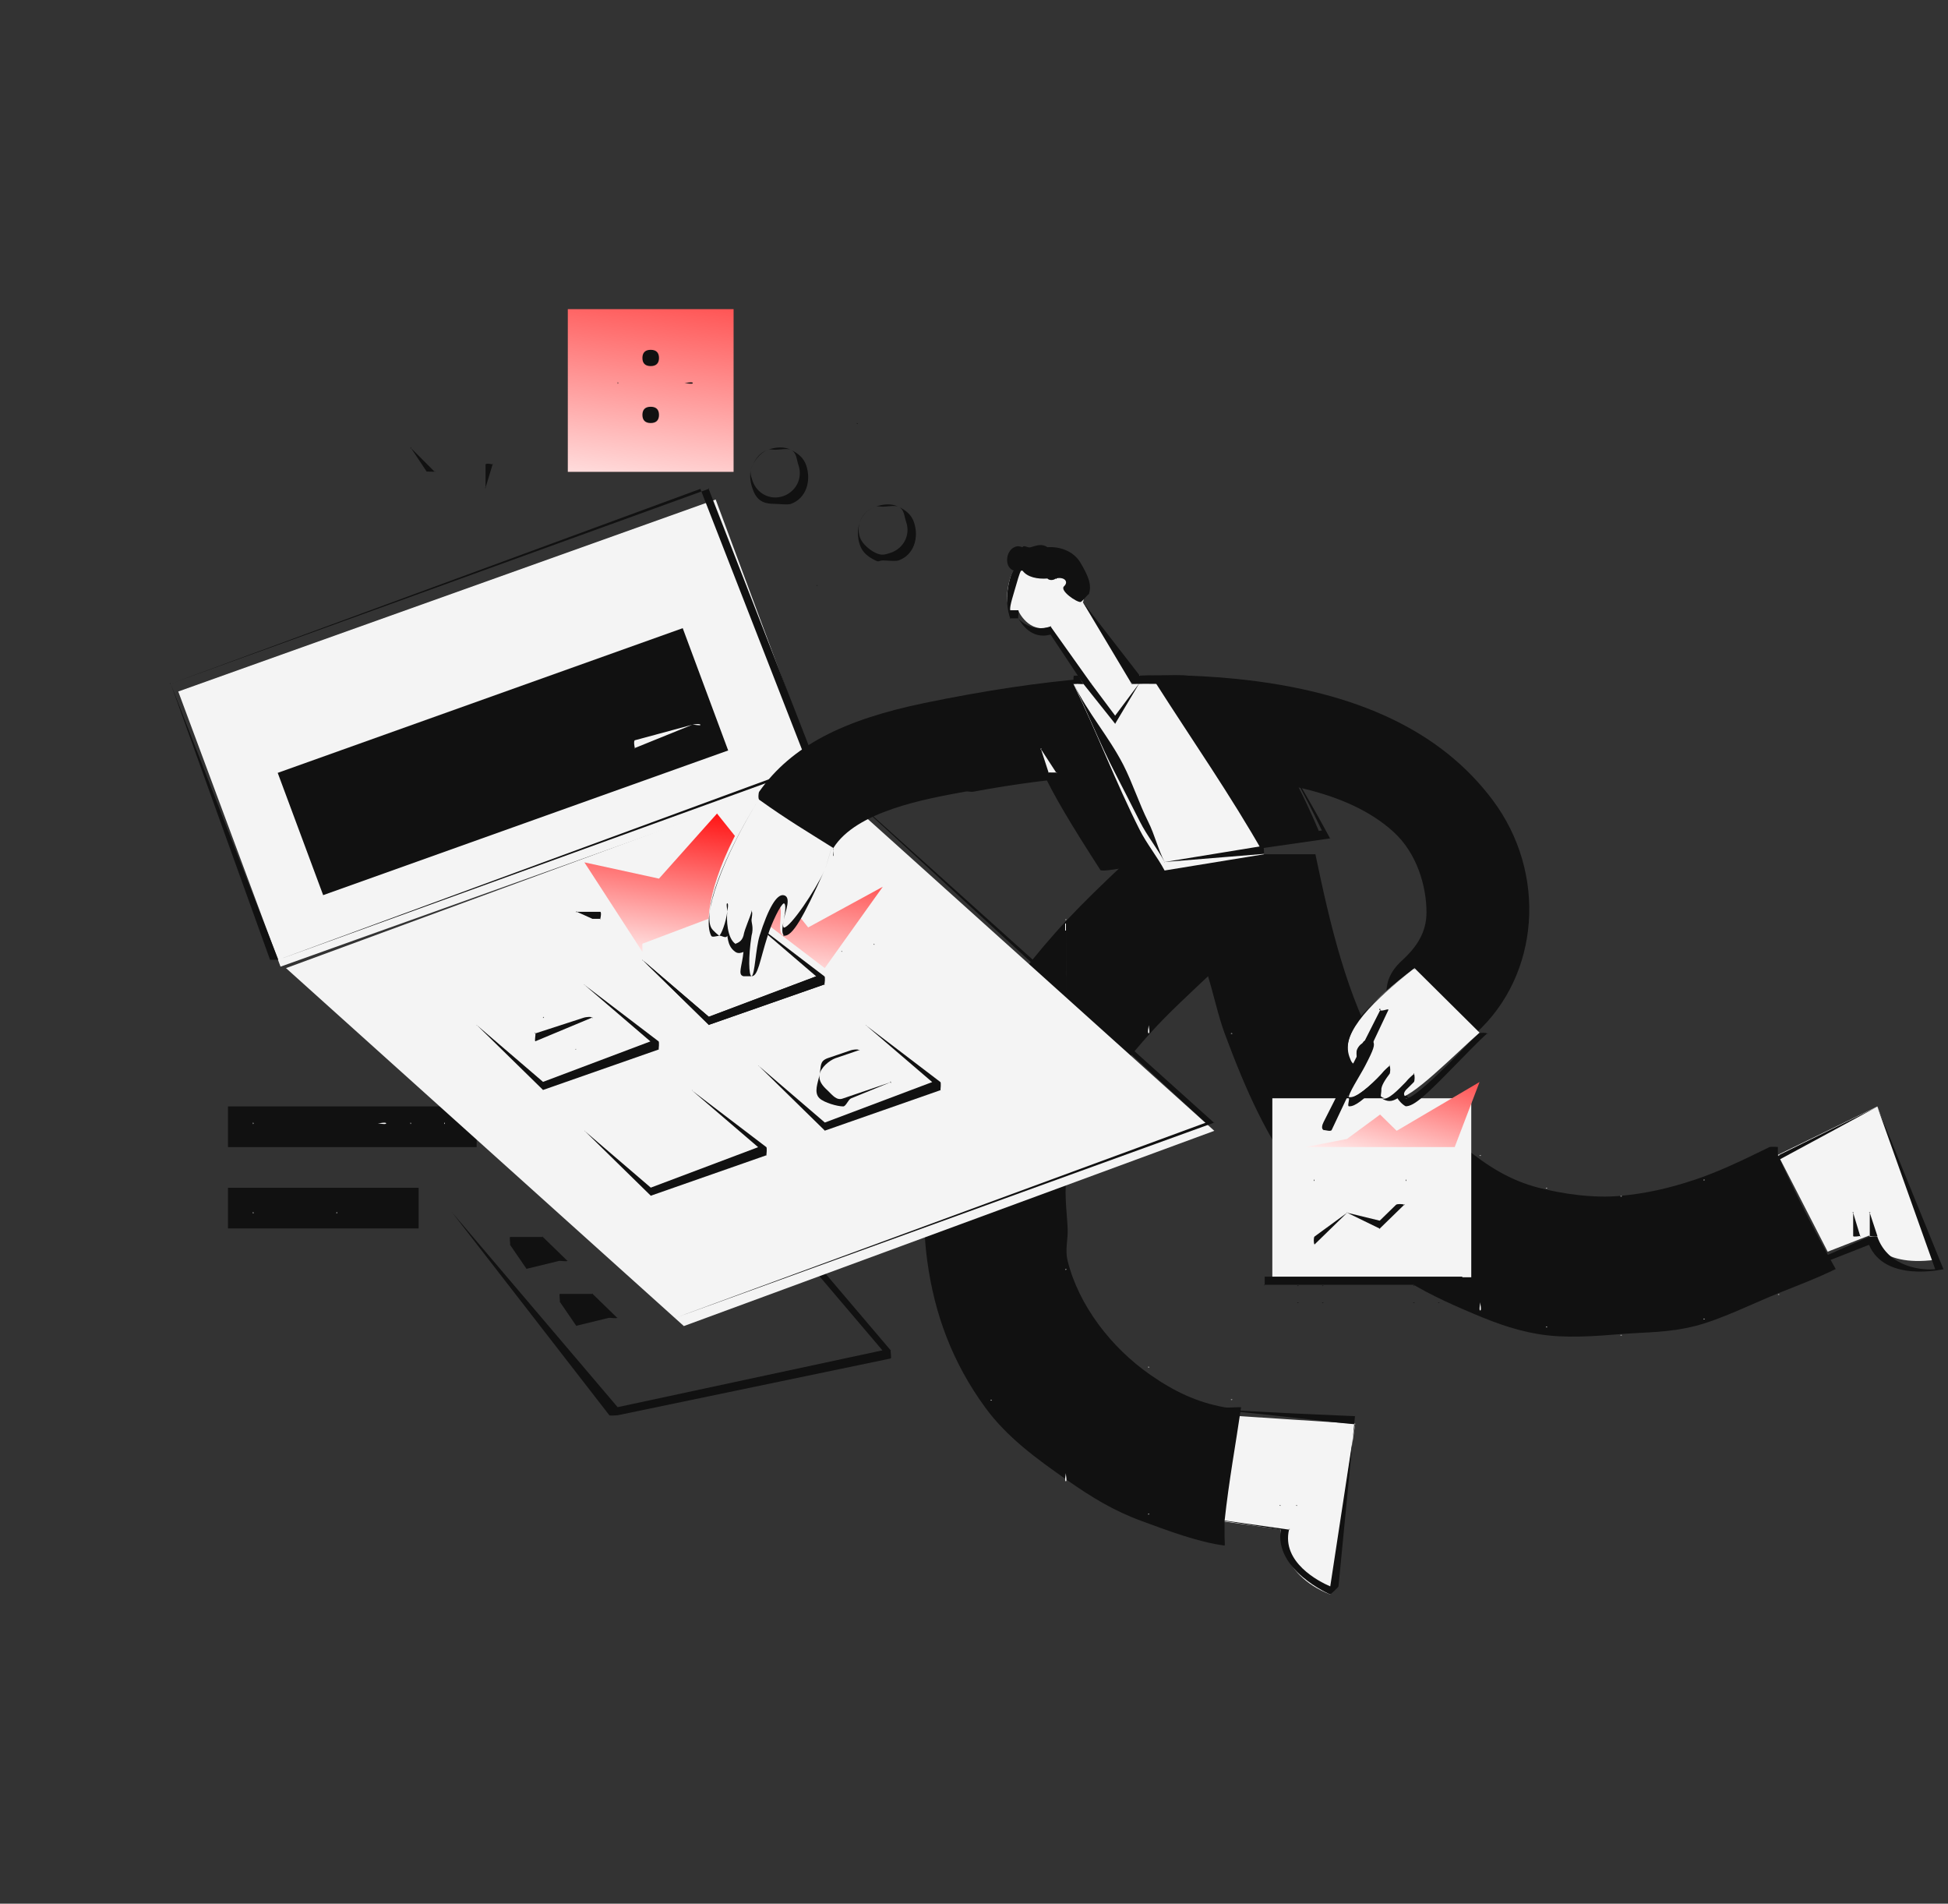 <svg width="392" height="383" viewBox="0 0 392 383" fill="none" xmlns="http://www.w3.org/2000/svg">
<rect x="0" y="0" width="392" height="383" fill="#333333" stroke="none"/>
<path d="M95.915 222.599H45.878V230.782H95.915V222.599Z" fill="#111111"/>
<path d="M84.24 238.966H45.878V247.15H84.24V238.966Z" fill="#111111"/>
<path d="M76.035 226.005H51.017C50.711 226.005 51.017 226.304 51.017 226.005C50.711 226.005 51.017 225.706 51.017 226.005H76.035C76.341 226.005 77.703 225.706 77.703 226.005C77.703 226.304 76.341 226.005 76.035 226.005Z" fill="#F4F4F4"/>
<path d="M89.38 226.005H82.708C82.403 226.005 82.708 226.304 82.708 226.005C82.403 226.005 82.708 225.706 82.708 226.005H89.38C89.685 226.005 89.38 225.706 89.38 226.005C89.685 226.005 89.38 226.304 89.38 226.005Z" fill="#F4F4F4"/>
<path d="M67.696 244.009H51.017C50.711 244.009 51.017 244.308 51.017 244.009C50.711 244.009 51.017 243.71 51.017 244.009H67.696C68.001 244.009 67.696 243.71 67.696 244.009C68.001 244.009 67.696 244.308 67.696 244.009Z" fill="#F4F4F4"/>
<path d="M124.286 284.736C124.117 284.736 122.722 284.869 122.621 284.736L90.981 243.925C90.863 243.776 90.913 244.107 90.981 243.925C90.795 243.975 91.049 243.742 90.981 243.925L144.269 232.498C144.472 232.448 145.798 232.349 145.934 232.498L179.239 271.676C179.306 271.494 179.357 271.826 179.239 271.676C179.171 271.859 179.425 273.259 179.239 273.309L124.286 284.736C124.32 284.736 124.252 284.753 124.286 284.736ZM90.981 243.925L124.286 283.104L177.573 271.676L144.269 232.498L90.981 243.925Z" fill="#111111"/>
<path d="M114.184 253.672L109.243 248.864C109.109 248.717 109.444 248.815 109.243 248.864H102.655C102.471 248.896 102.722 250.287 102.655 250.466C102.538 250.32 102.588 250.629 102.655 250.466L105.949 255.275C105.782 255.275 106.05 255.406 105.949 255.275C105.916 255.292 105.983 255.275 105.949 255.275L112.537 253.672C112.722 253.64 114.117 253.851 114.184 253.672C114.302 253.819 114.268 253.509 114.184 253.672Z" fill="#111111"/>
<path d="M124.197 265.13L119.253 260.322C119.119 260.175 119.455 260.273 119.253 260.322H112.662C112.478 260.354 112.729 261.745 112.662 261.924C112.545 261.778 112.595 262.104 112.662 261.924L115.958 266.733C115.79 266.733 116.058 266.864 115.958 266.733C115.924 266.75 115.991 266.733 115.958 266.733L122.549 265.13C122.733 265.098 124.13 265.309 124.197 265.13C124.314 265.277 124.264 264.951 124.197 265.13Z" fill="#111111"/>
<path d="M357.779 232.341L367.787 251.827L376.126 248.58C376.126 248.58 377.694 255.018 389.47 253.451L377.794 222.599L357.779 232.341Z" fill="#F4F4F4"/>
<path d="M247.696 284.795L246.028 306.073L257.704 307.709C257.704 307.709 257.055 316.646 267.711 320.803L272.715 286.432L247.696 284.795Z" fill="#F4F4F4"/>
<path d="M267.69 320.789C267.622 320.789 267.757 320.805 267.69 320.789C267.572 320.739 256.371 315.879 257.737 307.744L236.174 304.482C236.022 304.466 236.259 304.615 236.174 304.482C236.09 304.35 236.141 304.631 236.174 304.482C236.681 302.428 235.651 300.014 236.174 297.96C237.423 293.039 239.986 288.321 241.15 283.284C240.88 283.251 241.218 283.019 241.15 283.284C251.275 284.046 272.666 284.914 272.666 284.914C272.565 284.798 272.818 284.931 272.666 284.914C272.683 284.765 272.767 285.03 272.666 284.914L269.348 319.158C269.331 319.324 267.825 320.706 267.69 320.789C267.791 320.789 267.588 320.822 267.69 320.789ZM236.174 304.482L259.396 307.744C259.312 307.611 259.548 307.76 259.396 307.744C259.43 307.611 259.481 307.86 259.396 307.744C257.861 314.272 265.361 318.181 267.69 319.158L272.666 286.545C269.24 286.297 250.448 283.98 241.15 283.284C240.02 288.188 239.048 293.171 237.833 297.96C237.344 299.832 236.647 302.626 236.174 304.482Z" fill="#111111"/>
<path d="M259.5 307.621C259.429 307.621 259.572 307.652 259.5 307.621C259.271 307.494 259.4 307.874 259.5 307.621L260.912 302.941C260.682 302.83 261.027 302.688 260.912 302.941C261.012 302.688 261.141 303.068 260.912 302.941L259.5 307.621C259.673 307.621 259.414 307.811 259.5 307.621Z" fill="#111111"/>
<path d="M256.165 307.616C256.108 307.616 256.222 307.632 256.165 307.616C255.922 307.521 256.079 307.869 256.165 307.616L257.573 302.943C257.33 302.848 257.659 302.674 257.573 302.943C257.659 302.69 257.817 303.038 257.573 302.943L256.165 307.616C256.351 307.616 256.108 307.822 256.165 307.616Z" fill="#111111"/>
<path d="M342.835 265.154C342.734 265.154 342.92 263.586 342.835 263.52C342.683 263.42 342.835 263.702 342.835 263.52V239.001C342.852 238.818 344.33 239.101 344.499 239.001L377.775 222.655C377.639 222.605 377.91 222.589 377.775 222.655C377.707 222.506 377.927 222.705 377.775 222.655L391.085 255.347C391.136 255.496 391.169 255.214 391.085 255.347C391 255.48 391.237 255.314 391.085 255.347C390.983 255.363 379.327 258.083 376.111 250.443L342.835 263.52C342.734 263.569 342.903 265.154 342.835 265.154ZM344.499 240.636L342.835 263.52L376.111 248.808C376.246 248.742 377.639 248.742 377.775 248.808C377.724 248.659 377.91 248.875 377.775 248.808C380.009 255.137 387.085 255.596 389.421 255.347L377.775 222.655L344.499 240.636Z" fill="#111111"/>
<path d="M376.259 248.668C376.009 248.668 376.29 248.92 376.259 248.668V244.01C375.978 244.042 376.228 243.727 376.259 244.01C376.228 243.727 376.525 243.979 376.259 244.01L377.794 248.668C377.826 248.952 376.54 248.636 376.259 248.668C376.29 248.668 376.244 248.668 376.259 248.668Z" fill="#111111"/>
<path d="M374.329 248.678C374.114 248.678 372.962 248.915 372.919 248.678V244.018C372.66 244.066 372.861 243.75 372.919 244.018C372.876 243.734 373.177 243.955 372.919 244.018L374.329 248.678C374.588 248.63 374.387 248.946 374.329 248.678C374.372 248.678 374.301 248.678 374.329 248.678Z" fill="#111111"/>
<path d="M369.401 255.312C365.242 247.879 360.946 239.486 357.768 232.403V230.767C357.7 230.634 357.92 230.817 357.768 230.767C357.632 230.717 356.241 230.7 356.106 230.767C350.645 233.444 345.832 235.749 341.149 237.312C335.62 239.158 331.146 240.103 326.192 240.585C320.629 241.117 314.425 240.195 309.573 238.948C303.909 237.485 299.367 234.657 294.616 230.767C294.396 230.584 293.191 230.966 292.954 230.767C287.02 225.729 282.207 220.199 277.997 212.767C270.879 200.148 267.61 185.743 264.702 171.859H263.04H233.126H231.464H229.802C228.67 172.458 227.51 172.515 226.479 173.496C221.609 178.101 218.295 181.292 214.845 184.95C208.235 191.983 202.352 199.821 198.227 206.222C188.032 221.968 184.412 237.497 186.593 253.675C188.064 264.582 191.785 274.3 198.227 283.129C202.606 289.148 208.607 293.5 214.845 297.856C219.782 301.298 224.122 303.959 229.802 306.037C234.79 307.866 241.079 310.265 246.421 310.946C246.404 310.946 246.438 310.946 246.421 310.946C246.32 311.029 246.54 310.946 246.421 310.946C246.54 310.863 246.404 309.46 246.421 309.31V306.037C247.284 297.957 248.697 290.378 249.745 283.129C249.762 282.979 249.83 283.245 249.745 283.129C249.661 283.013 249.897 283.146 249.745 283.129C248.883 283.046 247.334 283.295 246.421 283.129C240.876 282.148 236.164 279.876 231.464 276.584C223.586 271.113 217.077 262.62 214.845 253.675C214.271 251.347 214.947 249.508 214.845 247.13C214.676 243.472 214 239.234 214.845 235.676C216.925 226.897 222.774 217.469 231.464 207.858C235.133 203.801 239.293 200.012 243.098 196.404C244.213 200.062 245.187 204.516 246.421 207.858C250.783 219.613 255.004 228.932 261.378 237.312C266.045 243.481 272.063 249.053 277.997 253.675C278.352 253.958 279.304 255.046 279.659 255.312C284.224 258.72 289.442 261.265 294.616 263.493C299.79 265.721 304.129 267.488 309.573 268.402C314.882 269.3 320.883 268.834 326.192 268.402C326.175 268.402 326.209 268.402 326.192 268.402C331.349 267.986 335.739 268.146 341.149 266.766C346.322 265.452 352.341 262.415 357.768 260.221C361.352 258.774 365.681 257.157 369.401 255.312C369.536 255.245 369.367 255.445 369.401 255.312C369.469 255.428 369.452 255.145 369.401 255.312Z" fill="#111111"/>
<path d="M199.463 281.655C199.157 281.655 199.463 281.954 199.463 281.655V204.728C199.157 204.728 199.463 204.428 199.463 204.728C199.463 204.428 199.768 204.728 199.463 204.728V281.655C199.768 281.655 199.463 281.954 199.463 281.655Z" fill="#F4F4F4"/>
<path d="M214.473 230.915C214.167 230.915 214.473 229.578 214.473 229.278C214.71 213.961 214.71 200.221 214.473 185.086C214.167 185.103 214.473 184.787 214.473 185.086C214.456 185.086 214.473 185.086 214.473 185.086C214.473 184.787 214.778 185.086 214.473 185.086C214.71 200.237 214.71 215.581 214.473 230.915C214.761 230.915 214.456 231.215 214.473 230.915Z" fill="#F4F4F4"/>
<path d="M214.477 298.023C214.171 298.023 214.46 296.685 214.477 296.386C214.714 282.898 214.714 268.955 214.477 255.467C214.171 255.484 214.477 255.168 214.477 255.467C214.46 255.168 214.765 255.467 214.477 255.467C214.714 268.955 214.714 282.881 214.477 296.386C214.46 296.685 214.765 298.023 214.477 298.023Z" fill="#F4F4F4"/>
<path d="M231.153 304.569C230.848 304.569 231.153 304.869 231.153 304.569V275.108C230.848 275.108 231.153 274.808 231.153 275.108C231.153 274.808 231.459 275.108 231.153 275.108V304.569C231.459 304.569 231.153 304.869 231.153 304.569Z" fill="#F4F4F4"/>
<path d="M231.153 170.244C231.136 170.294 231.153 170.177 231.153 170.244V206.252C231.153 206.552 230.848 207.889 231.153 207.889C231.459 207.889 231.153 206.552 231.153 206.252V170.244C231.17 170.31 231.153 170.177 231.153 170.244Z" fill="#F4F4F4"/>
<path d="M247.832 304.569C247.527 304.569 247.832 304.868 247.832 304.569V281.655C247.527 281.655 247.832 281.355 247.832 281.655C247.832 281.355 248.137 281.655 247.832 281.655V304.569C248.12 304.569 247.832 304.852 247.832 304.569Z" fill="#F4F4F4"/>
<path d="M247.832 171.859V207.868C247.527 207.868 247.832 208.167 247.832 207.868C247.832 208.167 248.137 207.868 247.832 207.868V171.859Z" fill="#F4F4F4"/>
<path d="M262.843 171.859V237.329C262.537 237.329 262.843 237.629 262.843 237.329C262.843 237.629 263.148 237.329 262.843 237.329V171.859Z" fill="#F4F4F4"/>
<path d="M297.868 263.65C297.563 263.65 297.868 262.313 297.868 262.014V232.552C297.563 232.552 297.868 232.253 297.868 232.552C297.868 232.253 298.174 232.552 297.868 232.552V262.014C297.868 262.313 298.174 263.65 297.868 263.65Z" fill="#F4F4F4"/>
<path d="M311.212 266.924C310.906 266.924 311.212 267.223 311.212 266.924V239.099C310.906 239.099 311.212 238.8 311.212 239.099C311.212 238.8 311.517 239.099 311.212 239.099V266.924C311.517 266.924 311.212 267.223 311.212 266.924Z" fill="#F4F4F4"/>
<path d="M326.225 268.56C325.919 268.56 326.225 268.86 326.225 268.56V240.736C325.919 240.736 326.225 240.436 326.225 240.736C326.225 240.436 326.53 240.736 326.225 240.736V268.56C326.53 268.56 326.242 268.86 326.225 268.56Z" fill="#F4F4F4"/>
<path d="M342.903 265.287C342.598 265.287 342.903 265.586 342.903 265.287V237.462C342.598 237.462 342.903 237.163 342.903 237.462C342.903 237.163 343.209 237.462 342.903 237.462V265.287C343.209 265.287 342.903 265.586 342.903 265.287Z" fill="#F4F4F4"/>
<path d="M357.915 260.377C357.61 260.377 357.915 260.676 357.915 260.377V232.552C357.61 232.552 357.915 232.253 357.915 232.552C357.915 232.253 358.22 232.552 357.915 232.552V260.377C358.22 260.377 357.915 260.676 357.915 260.377Z" fill="#F4F4F4"/>
<path d="M279.523 252.193C279.218 252.193 279.523 252.493 279.523 252.193V211.275C279.218 211.275 279.523 210.975 279.523 211.275C279.523 210.975 279.829 211.275 279.523 211.275V252.193C279.812 252.193 279.523 252.476 279.523 252.193Z" fill="#F4F4F4"/>
<path d="M144.017 100.498L35.871 139.124L56.453 194.478L164.598 155.851L144.017 100.498Z" fill="#F4F4F4"/>
<path d="M56.005 193.09C55.92 193.09 54.408 193.123 54.34 193.09C54.204 193.024 54.391 193.223 54.34 193.09L34.356 137.556C34.068 137.656 34.254 137.274 34.356 137.556L142.603 98.356C142.501 98.073 142.874 98.256 142.603 98.356L164.252 153.89C164.303 154.022 164.32 153.757 164.252 153.89C164.184 154.022 164.387 153.84 164.252 153.89L56.005 193.09C56.073 193.09 55.937 193.09 56.005 193.09ZM34.356 137.556L56.005 193.09L162.587 153.89L140.937 98.356L34.356 137.556Z" fill="#111111"/>
<path d="M164.299 155.491L57.553 194.773L137.613 266.79L244.359 227.508L164.299 155.491Z" fill="#F4F4F4"/>
<path d="M135.954 265.117C135.818 265.117 136.056 265.2 135.954 265.117L55.952 193.173C55.817 193.04 55.918 193.356 55.952 193.173C55.783 193.24 55.986 192.99 55.952 193.173L164.288 153.931C164.135 153.798 164.475 153.865 164.288 153.931L244.29 225.875C244.324 225.692 244.425 226.008 244.29 225.875C244.256 226.058 244.459 225.808 244.29 225.875L135.954 265.117C136.005 265.117 135.886 265.15 135.954 265.117ZM55.952 193.173L135.954 265.117L242.623 225.875L164.288 153.931L55.952 193.173Z" fill="#111111"/>
<path d="M109.277 219.288C109.142 219.288 109.378 219.371 109.277 219.288L95.983 206.264C95.848 206.131 95.95 206.445 95.983 206.264C95.814 206.33 96.017 206.082 95.983 206.264L117.586 198.123C117.433 197.991 117.771 198.057 117.586 198.123L132.541 209.52C132.676 209.652 132.575 210.966 132.541 211.148C132.507 211.33 132.71 211.081 132.541 211.148L109.277 219.288C109.345 219.288 109.209 219.321 109.277 219.288ZM95.983 206.264L109.277 217.66L130.879 209.52L117.586 198.123L95.983 206.264Z" fill="#111111"/>
<path d="M107.741 209.49C107.526 209.49 107.823 208.116 107.741 207.906C107.46 208.003 107.642 207.633 107.741 207.906L117.491 204.74C117.756 204.643 119.017 204.466 119.116 204.74C119.215 205.013 119.397 204.643 119.116 204.74L107.741 209.49C107.79 209.49 107.675 209.522 107.741 209.49Z" fill="#111111"/>
<path d="M115.779 211.087C115.649 211.087 115.876 211.167 115.779 211.087L109.411 204.745C109.2 204.552 109.216 204.954 109.411 204.745C109.216 204.552 109.605 204.535 109.411 204.745L115.779 211.087C115.989 211.28 115.973 210.877 115.779 211.087C115.924 211.087 115.681 211.199 115.779 211.087Z" fill="#111111"/>
<path d="M130.96 240.566C130.824 240.566 131.061 240.649 130.96 240.566L117.666 227.542C117.531 227.409 117.632 227.724 117.666 227.542C117.497 227.608 117.7 227.36 117.666 227.542L139.268 219.402C139.116 219.269 139.454 219.335 139.268 219.402L154.223 230.798C154.359 230.93 154.257 232.244 154.223 232.426C154.19 232.608 154.393 232.36 154.223 232.426L130.96 240.566C131.027 240.566 130.909 240.583 130.96 240.566ZM117.666 227.542L130.96 238.938L152.562 230.798L139.268 219.402L117.666 227.542Z" fill="#111111"/>
<path d="M165.985 227.471C165.85 227.471 166.086 227.554 165.985 227.471L152.691 214.447C152.556 214.315 152.658 214.629 152.691 214.447C152.522 214.513 152.725 214.265 152.691 214.447L174.294 206.307C174.141 206.175 174.479 206.241 174.294 206.307L189.249 217.703C189.384 217.836 189.283 219.149 189.249 219.331C189.215 219.513 189.418 219.265 189.249 219.331L165.985 227.471C166.053 227.471 165.934 227.488 165.985 227.471ZM152.691 214.447L165.985 225.843L187.587 217.703L174.294 206.307L152.691 214.447Z" fill="#111111"/>
<path d="M169.678 222.598C168.488 222.598 165.852 221.836 164.935 220.982C163.68 219.817 164.613 217.827 164.935 216.136C165.257 214.429 164.924 213.512 166.516 212.905L171.259 211.29C171.516 211.191 172.744 211.01 172.84 211.29C172.937 211.569 173.114 211.191 172.84 211.29L168.097 212.905C166.842 213.381 165.176 214.79 164.935 216.136C164.678 217.466 165.519 218.448 166.516 219.367C167.578 220.368 168.343 221.508 169.678 220.982L179.164 217.751C179.068 217.472 179.438 217.653 179.164 217.751C179.261 218.031 179.438 217.653 179.164 217.751L171.259 220.982C170.696 221.196 170.241 222.598 169.678 222.598Z" fill="#111111"/>
<path d="M137.385 126.381L55.884 155.491L65.031 180.093L146.532 150.983L137.385 126.381Z" fill="#111111"/>
<path d="M127.759 150.49C127.541 150.49 127.842 150.696 127.759 150.49C127.658 150.22 127.474 149.026 127.759 148.931L139.297 145.815C139.582 145.72 140.844 145.545 140.945 145.815C141.045 146.084 139.582 145.72 139.297 145.815L127.759 150.49C127.826 150.49 127.708 150.505 127.759 150.49Z" fill="#F4F4F4"/>
<path d="M165.968 198.047L152.624 186.59L130.941 194.773L144.285 206.231L165.968 198.047Z" fill="#F4F4F4"/>
<path d="M142.634 206.194C142.499 206.194 142.736 206.277 142.634 206.194L129.341 193.17C129.206 193.037 129.307 193.352 129.341 193.17C129.172 193.236 129.375 192.988 129.341 193.17L150.943 185.03C150.791 184.897 151.129 184.963 150.943 185.03L165.898 196.426C166.034 196.558 165.932 197.872 165.898 198.054C165.864 198.236 166.067 197.988 165.898 198.054L142.634 206.194C142.702 206.194 142.567 206.211 142.634 206.194ZM129.341 193.17L142.634 204.566L164.237 196.426L150.943 185.03L129.341 193.17Z" fill="#111111"/>
<path d="M165.891 196.432V198.058L164.23 196.432L142.632 204.561L129.341 193.181H131.002H129.341C129.222 193.263 129.358 193.049 129.341 193.181C129.206 193.049 129.307 193.363 129.341 193.181L142.632 206.187C142.497 206.187 142.733 206.286 142.632 206.187C142.581 206.203 142.699 206.187 142.632 206.187L165.891 198.058C165.857 198.24 166.077 197.992 165.891 198.058C165.925 197.893 166.026 196.564 165.891 196.432Z" fill="#111111"/>
<path d="M177.643 178.406L165.967 194.773L150.956 183.316C150.803 183.183 151.143 181.596 150.956 181.679L129.273 189.863C129.222 189.879 129.307 191.466 129.273 191.5L117.598 173.495L132.609 176.769L144.284 163.675L162.631 186.589L177.643 178.406Z" fill="url(#paint0_linear_771_1264)"/>
<path d="M261.174 262.014C260.868 262.014 261.174 262.313 261.174 262.014V258.74C260.868 258.74 261.174 258.441 261.174 258.74C261.174 258.441 261.479 258.74 261.174 258.74V262.014C261.479 262.014 261.174 262.296 261.174 262.014Z" fill="#111111"/>
<path d="M266.178 262.014C265.872 262.014 266.178 262.313 266.178 262.014V258.74C265.872 258.74 266.178 258.441 266.178 258.74C266.178 258.441 266.483 258.74 266.178 258.74V262.014C266.483 262.014 266.195 262.296 266.178 262.014Z" fill="#111111"/>
<path d="M284.524 262.014C284.219 262.014 284.524 262.313 284.524 262.014V258.74C284.219 258.74 284.524 258.441 284.524 258.74C284.524 258.441 284.83 258.74 284.524 258.74V262.014C284.813 262.014 284.524 262.296 284.524 262.014Z" fill="#111111"/>
<path d="M289.527 262.014C289.222 262.014 289.527 262.313 289.527 262.014V258.74C289.222 258.74 289.527 258.441 289.527 258.74C289.527 258.441 289.833 258.74 289.527 258.74V262.014C289.833 262.014 289.527 262.297 289.527 262.014Z" fill="#111111"/>
<path d="M296.065 220.962H256.035V256.97H296.065V220.962Z" fill="#F4F4F4"/>
<path d="M294.261 258.475H254.501C254.198 258.475 254.501 258.772 254.501 258.475V221.094C254.198 221.094 254.501 220.797 254.501 221.094H294.261C294.261 220.797 294.565 221.094 294.261 221.094V258.475C294.565 258.475 294.261 258.772 294.261 258.475ZM254.501 256.85H294.261V221.094H254.501V256.85Z" fill="#111111"/>
<path d="M282.856 237.462H264.509C264.203 237.462 264.509 237.762 264.509 237.462C264.203 237.462 264.509 237.163 264.509 237.462H282.856C283.161 237.462 282.856 237.163 282.856 237.462C283.161 237.462 282.873 237.762 282.856 237.462Z" fill="#111111"/>
<path d="M264.529 250.373C264.379 250.373 264.646 250.486 264.529 250.373C264.329 250.162 264.313 248.955 264.529 248.776L271.087 243.988C270.904 243.89 271.254 243.842 271.087 243.988L277.645 245.584L280.924 242.391C281.124 242.181 282.347 242.197 282.564 242.391C282.764 242.181 282.781 242.586 282.564 242.391L277.645 247.18C277.495 247.359 277.862 247.277 277.645 247.18L271.087 243.988L264.529 250.373C264.663 250.373 264.463 250.437 264.529 250.373Z" fill="#111111"/>
<path d="M271.047 229.146L277.718 224.235L281.054 227.509L297.733 217.688L292.73 230.782H262.707L271.047 229.146Z" fill="url(#paint1_linear_771_1264)"/>
<path d="M120.793 184.857C120.745 184.857 119.283 184.872 119.219 184.857L116.071 183.443C115.798 183.371 115.99 183.687 116.071 183.443C115.814 183.371 116.151 183.198 116.071 183.443H120.793C121.065 183.515 120.873 184.613 120.793 184.857C121.017 184.857 120.729 185.073 120.793 184.857Z" fill="#111111"/>
<path d="M169.443 191.41C169.216 191.41 169.492 191.613 169.443 191.41C169.167 191.468 169.378 191.164 169.443 191.41L175.838 189.987C175.773 189.741 176.114 189.929 175.838 189.987C175.903 190.232 176.114 189.929 175.838 189.987L169.443 191.41C169.492 191.41 169.395 191.425 169.443 191.41Z" fill="#111111"/>
<path d="M85.856 94.869C85.713 94.869 85.952 94.98 85.856 94.869L82.728 90.177C82.505 90.352 82.537 89.97 82.728 90.177C82.553 89.954 82.934 89.986 82.728 90.177L87.421 94.869C87.612 95.075 87.643 94.694 87.421 94.869C87.325 94.948 85.984 94.869 85.856 94.869Z" fill="#111111"/>
<path d="M97.712 98.102C97.668 98.102 97.755 98.117 97.712 98.102C97.467 98.022 97.64 98.37 97.712 98.102V93.434C97.784 93.165 98.882 93.355 99.126 93.434C99.198 93.165 99.371 93.513 99.126 93.434L97.712 98.102C97.913 98.102 97.654 98.323 97.712 98.102Z" fill="#111111"/>
<path d="M147.621 62.196H114.263V94.931H147.621V62.196Z" fill="url(#paint2_linear_771_1264)"/>
<path d="M130.943 73.653C132.04 73.653 132.611 73.091 132.611 72.017C132.611 70.942 132.04 70.38 130.943 70.38C129.847 70.38 129.275 70.942 129.275 72.017C129.275 73.091 129.847 73.653 130.943 73.653Z" fill="#111111"/>
<path d="M130.943 85.11C132.04 85.11 132.611 84.548 132.611 83.474C132.611 82.399 132.04 81.837 130.943 81.837C129.847 81.837 129.275 82.399 129.275 83.474C129.275 84.548 129.847 85.11 130.943 85.11Z" fill="#111111"/>
<path d="M137.749 77.06H124.405C124.1 77.06 124.405 77.359 124.405 77.06C124.1 77.06 124.405 76.76 124.405 77.06H137.749C138.054 77.06 139.417 76.76 139.417 77.06C139.417 77.359 138.037 77.06 137.749 77.06Z" fill="#111111"/>
<path d="M156.051 101.379C153.569 101.379 152.267 100.75 151.419 98.267C150.901 96.749 150.712 95.053 151.419 93.598C152.11 92.159 152.999 91.008 154.507 90.486C156.015 89.964 157.694 89.774 159.139 90.486C160.568 91.197 161.709 92.08 162.227 93.598C163.295 96.729 162.249 100.288 159.139 101.379C158.479 101.601 156.695 101.379 156.051 101.379ZM156.051 90.486C155.501 90.486 155.025 90.312 154.507 90.486C153.25 90.928 152 92.396 151.419 93.598C150.838 94.8 150.995 95.461 151.419 96.711C152.314 99.32 155.003 100.709 157.595 99.823C160.187 98.922 161.563 96.207 160.683 93.598C160.243 92.333 160.333 91.071 159.139 90.486C158.432 90.169 156.789 90.486 156.051 90.486Z" fill="#111111"/>
<path d="M164.441 117.734C164.391 117.734 164.49 117.751 164.441 117.734C164.162 117.668 164.375 118.015 164.441 117.734L172.501 85.255C172.222 85.173 172.566 84.975 172.501 85.255C172.566 84.975 172.779 85.322 172.501 85.255L164.441 117.734C164.67 117.734 164.375 117.965 164.441 117.734Z" fill="#111111"/>
<path d="M177.701 112.753C176.801 112.753 176.986 113.162 176.149 112.753C174.713 112.047 173.567 111.171 173.046 109.664C171.973 106.556 173.024 103.023 176.149 101.939C177.664 101.421 179.351 101.233 180.804 101.939C182.256 102.646 183.386 103.522 183.907 105.029C184.98 108.137 183.929 111.67 180.804 112.753C180.141 112.973 178.348 112.753 177.701 112.753ZM177.701 101.939C177.148 101.939 176.67 101.767 176.149 101.939C173.545 102.834 172.162 105.529 173.046 108.119C173.488 109.375 174.95 110.628 176.149 111.209C177.349 111.789 178.005 111.632 179.252 111.209C181.856 110.314 183.239 107.619 182.355 105.029C181.913 103.773 182.003 102.52 180.804 101.939C180.109 101.61 178.442 101.939 177.701 101.939Z" fill="#111111"/>
<path d="M300.318 160.894C290.131 147.349 273.533 139.134 248.927 136.599C230.291 134.674 209.796 136.521 185.932 141.458C169.742 144.815 159.27 150.058 152.777 159.274C152.608 159.504 152.541 160.729 152.777 160.894C158.427 164.942 162.62 167.419 167.697 170.611C167.815 170.694 167.545 172.264 167.697 172.231C167.832 172.198 167.629 170.743 167.697 170.611C172.318 163.206 186.159 160.739 194.221 159.274C194.963 159.142 195.221 159.389 195.879 159.274C212.508 156.164 227.725 155.163 242.296 156.035C255.147 156.808 270.913 158.683 280.424 167.372C285.18 171.7 287.055 178.351 287.055 183.568C287.055 187.518 285.168 190.472 282.082 193.286C277.242 197.696 278.827 202.836 282.082 206.243C284.14 208.399 287.335 209.482 290.371 209.482C292.698 209.482 294.843 209.821 297.002 207.862C309.853 196.178 311.432 175.656 300.318 160.894Z" fill="#111111"/>
<path d="M151.345 162.039C143.953 173.994 141.327 184.496 143.199 188.22C145.056 191.945 146.458 184.948 146.458 184.948C146.458 184.948 145.766 189.864 148.087 191.493C150.407 193.122 149.716 184.948 149.716 184.948C149.716 184.948 147.628 197.573 149.716 198.038C151.804 198.504 154.144 181.209 156.232 181.675C158.321 182.141 155.773 187.988 157.861 188.22C159.95 188.453 165.133 177.128 167.636 171.857L151.345 162.039Z" fill="#F4F4F4"/>
<path d="M151.233 196.404C151.167 196.404 149.674 196.42 149.608 196.404C148.384 196.122 149.343 194.363 149.608 191.516C149.492 191.632 149.74 191.466 149.608 191.516C149.277 191.665 148.578 191.93 147.983 191.516C146.908 190.754 146.572 189.813 146.357 188.257C146.06 188.919 145.212 188.174 144.732 188.257C143.873 188.406 143.289 188.605 143.107 188.257C141.09 184.218 145.484 172.462 152.858 160.559C152.61 160.394 153.007 160.311 152.858 160.559C153.023 160.311 153.106 160.708 152.858 160.559C145.088 173.092 141.537 183.482 143.107 186.628C143.422 187.257 144.716 188.257 144.732 188.257C145.096 188.075 146.093 185.637 146.357 183.369C146.391 183.071 146.06 181.707 146.357 181.74C146.655 181.773 146.391 183.071 146.357 183.369C146.176 185.025 146.296 188.694 147.983 189.886C147.916 189.919 148.214 190.052 147.983 189.886C148.445 189.688 149.26 189.449 149.608 188.257C149.856 186.784 150.968 184.594 151.233 183.369C150.952 183.32 151.299 183.088 151.233 183.369C151.514 183.419 151.266 184.717 151.233 184.998C151.167 185.578 151.712 186.585 151.233 188.257C150.571 192.512 150.671 196.271 151.233 196.404C151.91 196.155 152.048 190.84 152.858 188.257C154.561 182.843 156.295 179.779 157.733 180.111C159.287 180.458 158.064 183.293 157.733 184.998C157.568 185.892 157.485 186.297 157.733 186.628C157.634 186.611 157.749 186.644 157.733 186.628C157.716 186.628 157.749 186.628 157.733 186.628C159.039 186.628 164.155 179.014 165.858 175.223C166.503 173.766 166.987 171.411 167.483 170.335C167.219 170.202 167.615 170.07 167.483 170.335C167.615 170.07 167.748 170.467 167.483 170.335C166.971 171.394 166.503 173.766 165.858 175.223C161.659 184.56 159.452 188.472 157.733 188.257C157.353 188.207 157.948 188.539 157.733 188.257C157.204 187.545 157.485 186.323 157.733 184.998C157.948 183.84 158.278 181.856 157.733 181.74C157.055 181.988 155.293 185.658 154.483 188.257C152.846 193.406 152.555 196.404 151.233 196.404Z" fill="#111111"/>
<path d="M284.64 194.773C275.632 201.715 269.748 207.545 271.546 212.623C273.361 217.702 273.305 209.081 274.82 209.378C276.335 209.675 269.132 220.44 271.546 220.737C273.961 221.034 279.73 214.246 279.73 214.246C279.73 214.246 275.679 219.253 278.093 220.737C280.508 222.221 284.64 215.869 284.64 215.869C284.64 215.869 279.269 219.83 281.367 220.737C283.481 221.627 292.955 211.927 297.734 207.755L284.64 194.773Z" fill="#F4F4F4"/>
<path d="M282.885 222.569C282.702 222.569 283.035 222.635 282.885 222.569C282.27 222.305 281.316 221.273 281.249 220.943C281.199 220.712 281.199 221.207 281.249 220.943C280.001 221.752 279.093 221.637 277.977 220.943C277.428 220.596 276.408 219.928 276.341 219.317C276.308 219.102 276.308 219.532 276.341 219.317C274.644 220.887 272.715 222.718 271.433 222.569C271.084 222.519 271.6 221.224 271.433 220.943C270.901 219.935 271.205 218.041 273.069 214.439C272.836 214.638 273.369 214.439 273.069 214.439C272.254 214.423 271.75 213.689 271.433 212.814C269.752 208.105 273.453 203.47 284.521 194.929C284.338 194.698 284.754 194.747 284.521 194.929C284.704 195.16 284.754 194.747 284.521 194.929C274.019 203.041 269.952 208.667 271.433 212.814C271.816 213.904 273.069 214.439 273.069 214.439C273.336 214.307 272.753 211.948 273.069 211.188C273.752 209.552 275.326 209.364 276.341 209.562C276.242 209.347 276.574 209.611 276.341 209.562C276.674 210.256 276.503 210.987 274.705 214.439C273.673 216.438 271.101 220.299 271.433 220.943C272.632 221.075 275.797 218.461 277.977 216.065C278.593 215.256 279.464 214.572 279.613 214.439C279.414 214.241 279.813 214.241 279.613 214.439C279.83 214.638 279.796 215.851 279.613 216.065C279.38 216.346 280.213 215.388 279.613 216.065C278.864 217.057 277.878 218.475 277.977 219.317C278.011 219.614 277.711 220.778 277.977 220.943C279.159 221.67 281.471 219.112 282.885 217.691C283.451 216.964 284.305 216.264 284.521 216.065C284.305 215.867 284.721 215.867 284.521 216.065C284.738 216.247 284.704 217.46 284.521 217.691C284.372 217.873 283.601 218.59 282.885 219.317C282.153 220.259 282.786 220.414 282.885 220.943C282.702 220.86 282.902 221.042 282.885 220.943C283.967 221.406 289.423 216.151 292.701 212.814C294.798 210.666 296.045 209.307 297.609 207.936C297.826 207.738 299.062 207.721 299.245 207.936C299.445 208.151 299.462 207.754 299.245 207.936C297.714 209.274 294.782 212.325 292.701 214.439C287.043 220.238 284.6 222.569 282.885 222.569Z" fill="#111111"/>
<path d="M266.349 227.349C266.184 227.349 266.498 227.43 266.349 227.349C265.82 227.088 266.085 226.265 266.349 225.743L277.728 203.259C277.199 202.997 277.993 202.736 277.728 203.259C278.257 203.52 279.618 202.736 279.354 203.259L267.975 227.349C267.777 227.708 266.746 227.349 266.349 227.349Z" fill="#111111"/>
<path d="M228.478 138.662C202.093 142.931 201.791 143.858 221.945 175.133L266.042 168.79C266.042 168.79 261.571 157.256 254.61 146.59C247.648 135.924 240.408 136.728 228.478 138.662Z" fill="#111111"/>
<path d="M223.105 175.068C222.921 175.068 221.556 175.214 221.455 175.068C210.042 157.39 206.024 149.487 208.257 144.715C210.137 140.689 216.054 138.659 228.055 136.727V138.325V136.727C240.14 134.779 247.252 135.323 254.452 146.312C261.435 156.961 267.584 168.564 267.651 168.678C267.718 168.824 267.735 168.531 267.651 168.678C267.567 168.824 267.819 168.661 267.651 168.678L223.105 175.068C223.139 175.068 223.072 175.068 223.105 175.068ZM229.705 138.325C218.409 140.143 209.902 141.176 208.257 144.715C206.276 148.968 212.313 156.767 223.105 173.47L266.001 167.08C264.776 164.515 260.461 155.484 254.452 146.312C247.621 135.858 241.672 136.393 229.705 138.325Z" fill="#111111"/>
<path d="M254.368 171.868L234.353 175.133C232.928 172.429 230.724 169.708 229.349 166.972C224.496 157.353 220.706 147.312 216.006 137.593C217.194 137.477 218.154 137.693 219.342 137.593C222.786 137.311 225.905 137.693 229.349 137.593C230.707 137.543 231.328 137.61 232.685 137.593C240.015 149.086 247.665 160.027 254.368 171.868Z" fill="#F4F4F4"/>
<path d="M234.359 173.422C234.156 173.422 234.461 173.588 234.359 173.422C232.972 170.807 230.81 168.141 229.372 165.278C227.596 161.753 226.194 159.03 224.385 155.505C221.307 149.547 219.032 143.712 216.073 137.588C216.005 137.439 215.988 136.125 216.073 135.959C215.887 135.976 216.157 135.81 216.073 135.959C217.257 135.843 218.214 136.058 219.398 135.959C222.915 135.678 226.023 136.042 229.372 135.959C230.742 135.91 232.989 135.959 234.359 135.959C234.258 135.81 234.528 135.959 234.359 135.959C241.277 146.833 246.867 156.974 254.308 170.165C254.376 169.999 254.393 170.314 254.308 170.165C254.224 170.314 254.478 171.76 254.308 171.793L234.359 173.422C234.393 173.422 234.309 173.406 234.359 173.422ZM216.073 137.588C218.931 143.48 223.104 148.15 226.047 153.876C227.857 157.402 229.259 161.753 231.034 165.278C232.404 168.009 233.04 170.923 234.359 173.422L254.308 170.165C247.087 157.387 239.428 146.552 232.697 135.959C231.445 135.976 230.624 135.926 229.372 135.959C226.04 136.058 222.898 137.307 219.398 137.588C218.501 137.687 216.986 137.505 216.073 137.588Z" fill="#111111"/>
<path d="M211.002 155.405C210.832 155.405 211.095 155.579 211.002 155.405L209.482 150.732C209.234 150.875 209.343 150.479 209.482 150.732C209.343 150.479 209.729 150.59 209.482 150.732L212.522 155.405C212.661 155.658 212.77 155.262 212.522 155.405C212.445 155.452 211.079 155.405 211.002 155.405Z" fill="#F4F4F4"/>
<path d="M227.719 135.885L217.938 121.217C218.452 119.346 217.817 117.447 216.308 114.698C212.941 108.637 204.61 111.625 203.267 116.328C201.907 121.031 203.267 122.847 203.267 122.847H204.897C204.897 122.847 206.989 127.613 211.417 126.106L217.938 137.515C217.722 137.531 218.137 137.498 217.938 137.515L219.568 139.145L224.458 144.034L227.719 137.515L229.349 135.885C228.934 135.902 228.183 135.868 227.719 135.885Z" fill="#F4F4F4"/>
<path d="M224.402 145.612C224.253 145.612 224.501 145.728 224.402 145.612L217.905 137.455C217.772 137.306 217.839 137.638 217.905 137.455C217.822 137.505 217.938 137.356 217.905 137.455L211.408 127.668C207.525 128.762 205.489 125.366 204.911 124.405H203.286C203.055 124.388 203.353 124.62 203.286 124.405C203.253 124.272 201.898 121.039 203.286 116.249C204.08 113.48 206.627 111.719 209.783 111.355C212.609 111.04 214.859 112.048 216.28 114.617C217.735 117.253 218.367 119.104 217.905 121.142L229.274 135.824C229.175 135.642 229.456 135.824 229.274 135.824C229.374 135.99 229.374 137.289 229.274 137.455L224.402 145.612C224.567 145.612 224.303 145.744 224.402 145.612C224.418 145.628 224.418 145.612 224.402 145.612ZM219.529 137.455L224.402 143.98L229.274 137.455C229.175 137.455 227.749 137.439 227.65 137.455C227.501 137.455 227.749 137.604 227.65 137.455L217.905 121.142C217.822 121.01 217.855 121.292 217.905 121.142C218.4 119.302 217.668 117.137 216.28 114.617C214.628 111.634 211.188 111.205 209.783 111.355C207.024 111.67 205.605 113.862 204.911 116.249C203.886 119.812 203.154 121.862 203.286 122.774H204.911C205.092 122.79 204.828 124.239 204.911 124.405C204.993 124.571 207.491 127.362 211.408 126.036C211.275 125.821 211.639 125.953 211.408 126.036L219.529 137.455C219.628 137.604 219.612 137.273 219.529 137.455C219.562 137.422 219.496 137.472 219.529 137.455Z" fill="#111111"/>
<path d="M217.441 113.243C215.983 110.747 213.063 109.918 210.774 110.094C209.824 109.39 208.712 109.662 207.44 110.094C206.796 110.318 206.045 109.534 205.773 110.094C205.095 109.886 204.751 109.79 204.106 110.094C202.275 110.958 202.089 114.306 204.106 114.818C204.157 114.834 205.722 114.818 205.773 114.818C206.757 116.146 208.79 116.537 210.774 116.393C210.587 116.169 210.96 116.617 210.774 116.393C211.147 116.825 212.051 116.761 212.441 116.393C212.559 116.745 212.746 116.105 212.441 116.393C212.271 116.441 212.627 116.345 212.441 116.393C214.136 115.961 215.142 117.007 214.108 117.967C213.192 118.831 216.678 121.213 217.441 121.117C217.78 121.069 218.803 119.638 219.108 119.542C219.736 117.718 219.069 115.995 217.441 113.243Z" fill="#111111"/>
<defs>
<linearGradient id="paint0_linear_771_1264" x1="149.551" y1="163.958" x2="144.688" y2="197.908" gradientUnits="userSpaceOnUse">
<stop stop-color="#FF1010"/>
<stop offset="1" stop-color="white"/>
</linearGradient>
<linearGradient id="paint1_linear_771_1264" x1="286.046" y1="205.355" x2="277.574" y2="237.119" gradientUnits="userSpaceOnUse">
<stop stop-color="#FF1010"/>
<stop offset="1" stop-color="white"/>
</linearGradient>
<linearGradient id="paint2_linear_771_1264" x1="135.841" y1="41.682" x2="127.591" y2="106.132" gradientUnits="userSpaceOnUse">
<stop stop-color="#FF1010"/>
<stop offset="1" stop-color="white"/>
</linearGradient>
</defs>
</svg>
